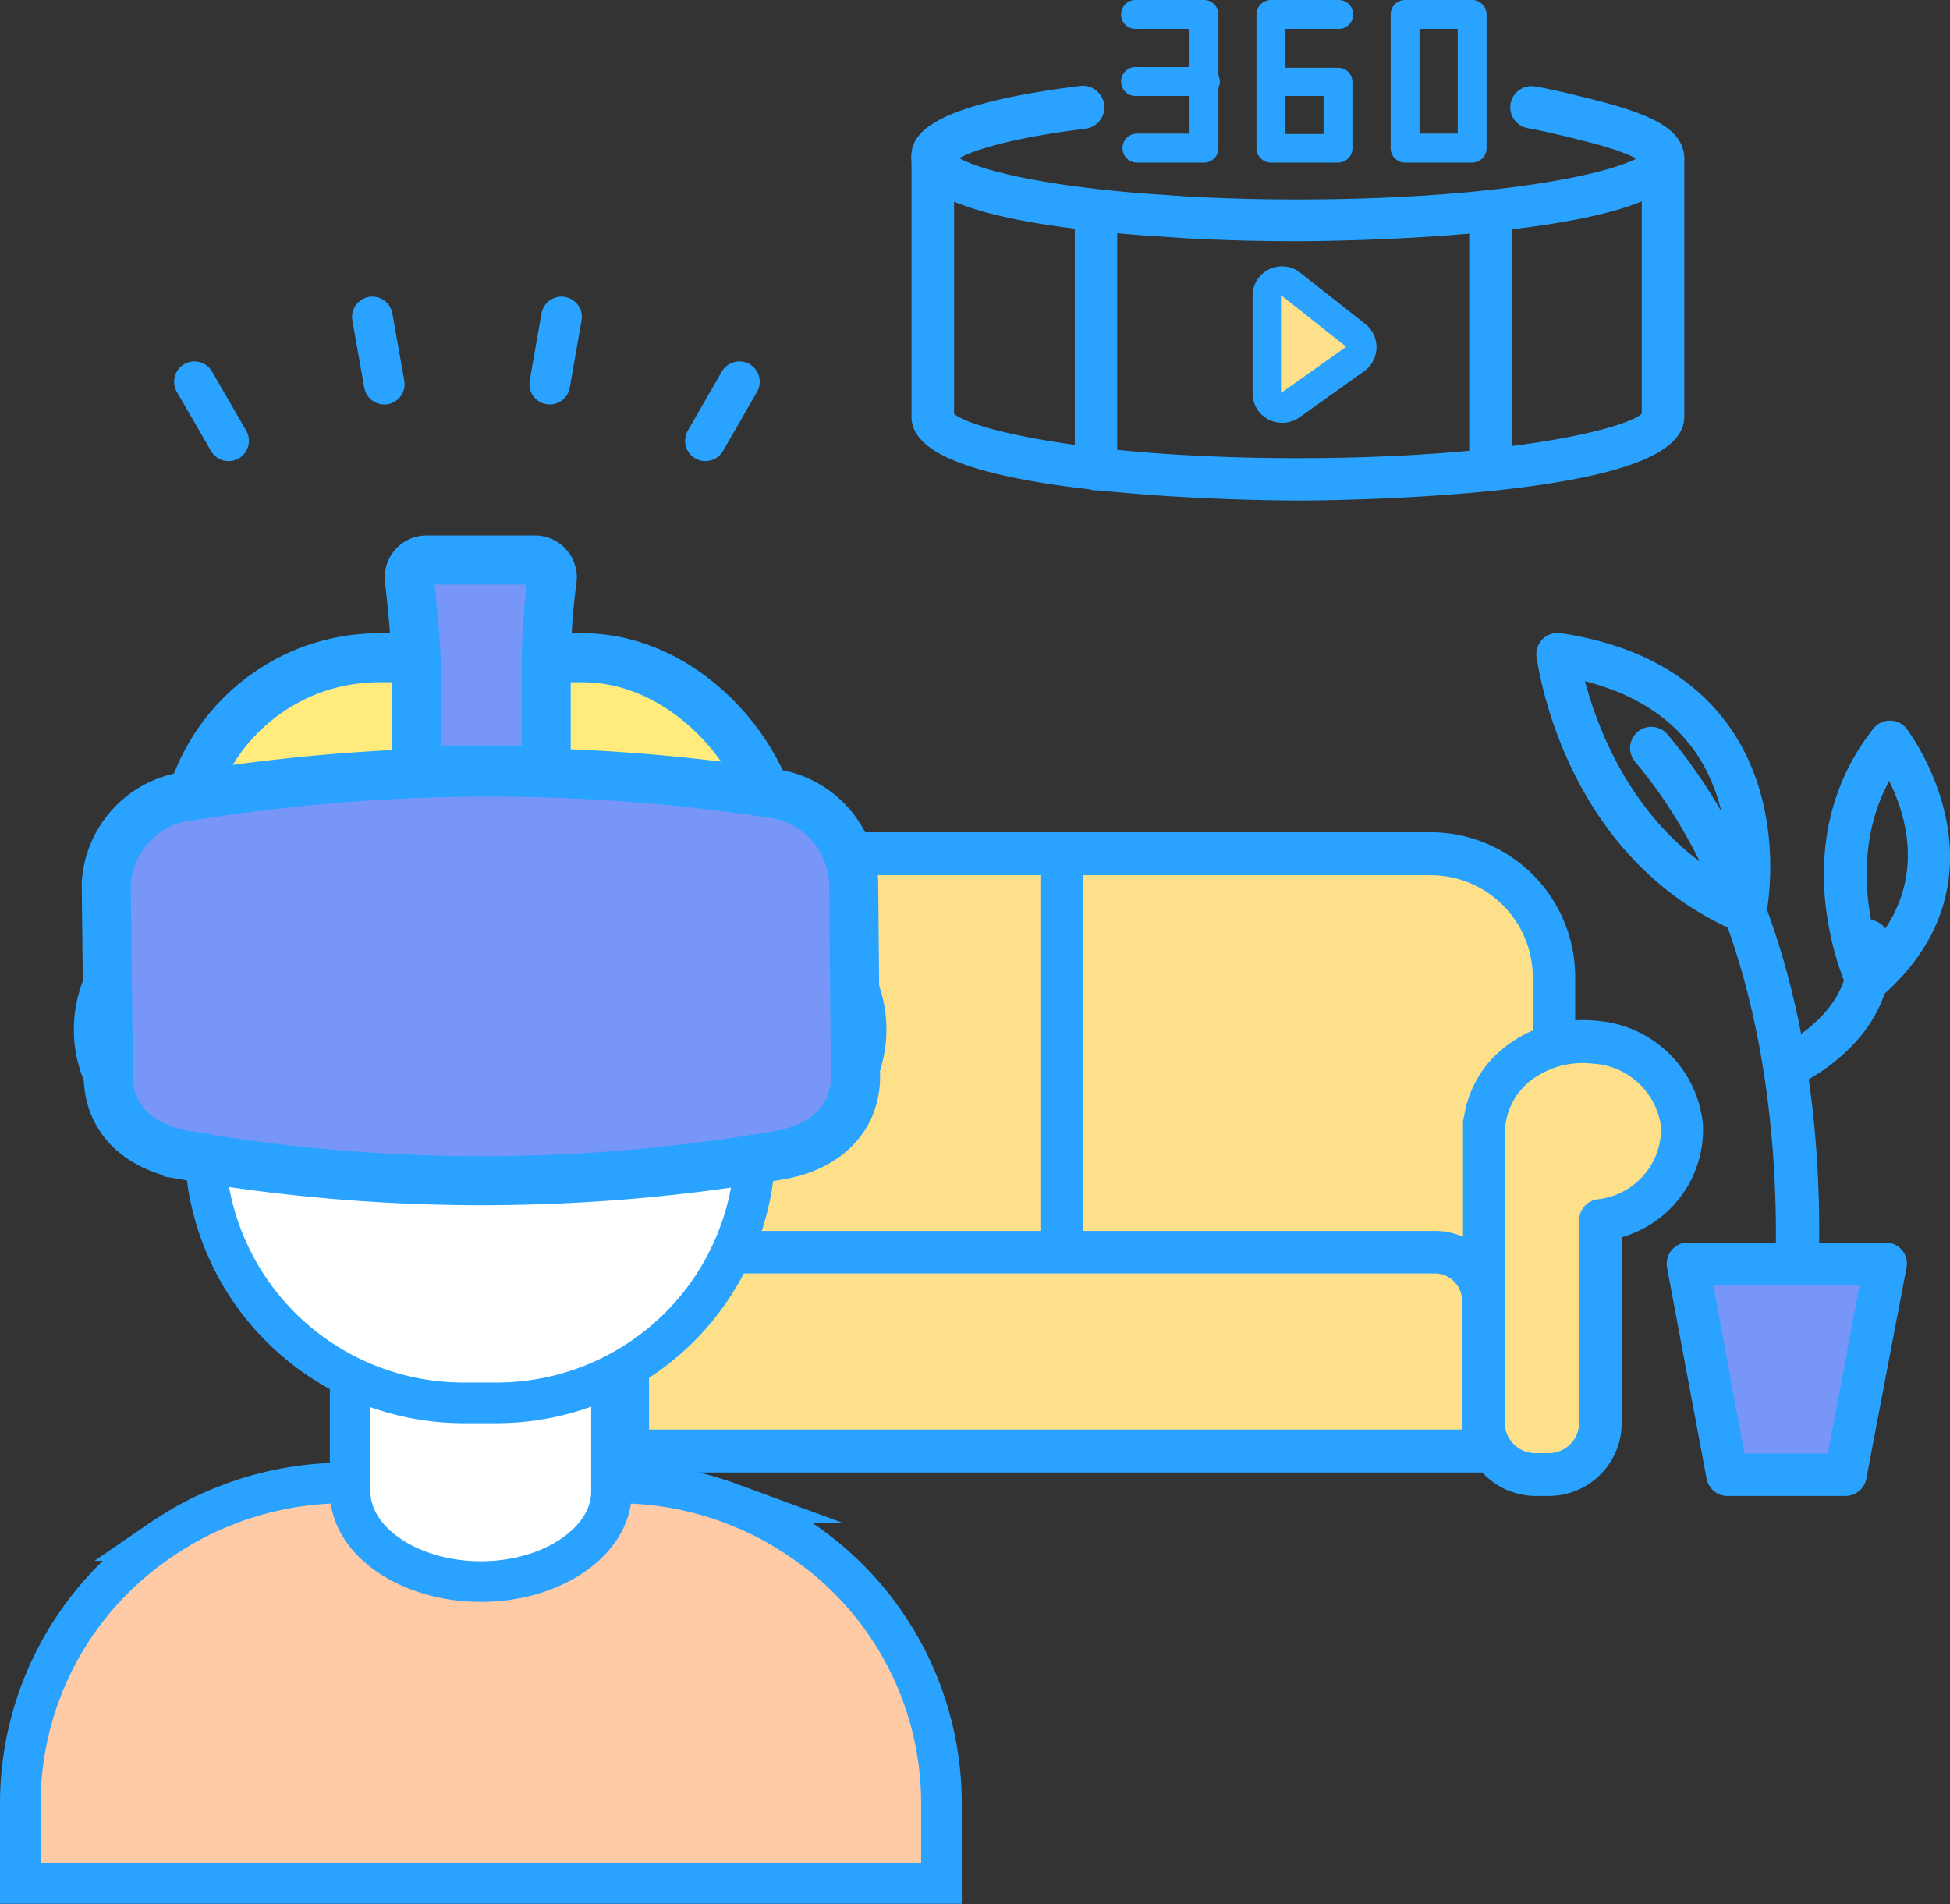 <svg xmlns="http://www.w3.org/2000/svg" viewBox="0 0 143.91 140.53"><rect x="0" y="0" width="143.91" height="140.53" fill="#333333" stroke="none"/><defs><style>.cls-1{fill:#ffe08a;}.cls-2,.cls-3{fill:#29a3ff;}.cls-10,.cls-2,.cls-4,.cls-5,.cls-6,.cls-8,.cls-9{stroke:#29a3ff;}.cls-10,.cls-2,.cls-4{stroke-linecap:round;stroke-linejoin:round;}.cls-4,.cls-9{fill:#7796f7;}.cls-5{fill:#ffcaa6;}.cls-5,.cls-6{stroke-miterlimit:10;}.cls-10,.cls-5,.cls-6{stroke-width:3px;}.cls-6{fill:#fff;}.cls-7{fill:#ffec7d;}.cls-10,.cls-8{fill:none;}.cls-8,.cls-9{stroke-miterlimit:3.86;stroke-width:3.62px;}</style></defs><g id="レイヤー_2" data-name="レイヤー 2"><g id="素材"><path class="cls-1" d="M114.69,102V72.09A9.11,9.11,0,0,0,105.58,63H50.25a9.1,9.1,0,0,0-9.1,9.11V102Z"/><path class="cls-2" d="M114.69,103a1.06,1.06,0,0,1-1.07-1.06V72.09a8.05,8.05,0,0,0-8-8H50.25a8.05,8.05,0,0,0-8,8V102a1.07,1.07,0,0,1-2.13,0V72.09A10.18,10.18,0,0,1,50.25,61.92h55.33a10.18,10.18,0,0,1,10.17,10.17V102A1.06,1.06,0,0,1,114.69,103Z"/><path class="cls-1" d="M109.53,82.88c.36-3.64,4-6.44,8.19-6a6.94,6.94,0,0,1,6.4,6.13,6.8,6.8,0,0,1-6,7v15a3.81,3.81,0,0,1-3.81,3.81h-1a3.81,3.81,0,0,1-3.8-3.81V82.88Z"/><path class="cls-2" d="M114.34,109.9h-1a4.88,4.88,0,0,1-4.87-4.87V82.88a1.11,1.11,0,0,1,.07-.37,7.51,7.51,0,0,1,2.77-4.8,8.86,8.86,0,0,1,6.56-1.87A8,8,0,0,1,125.18,83a7.77,7.77,0,0,1-6,7.92V105A4.88,4.88,0,0,1,114.34,109.9Zm-3.78-26.76V105a2.74,2.74,0,0,0,2.74,2.74h1a2.74,2.74,0,0,0,2.74-2.74V90A1.07,1.07,0,0,1,118,89a5.75,5.75,0,0,0,5.09-5.85A5.88,5.88,0,0,0,117.6,78a6.8,6.8,0,0,0-5,1.4,5.41,5.41,0,0,0-2,3.63A.8.8,0,0,1,110.56,83.14Zm-1-.26h0Z"/><path class="cls-1" d="M46.3,82.88c-.36-3.64-4-6.44-8.18-6A7,7,0,0,0,31.71,83a6.8,6.8,0,0,0,6,7v15a3.81,3.81,0,0,0,3.8,3.81h1A3.82,3.82,0,0,0,46.34,105V82.88Z"/><path class="cls-3" d="M42.53,109.9h-1A4.88,4.88,0,0,1,36.62,105V90.87a7.77,7.77,0,0,1-6-7.92A8,8,0,0,1,38,75.84a8.94,8.94,0,0,1,6.57,1.87,7.49,7.49,0,0,1,2.76,4.79,1,1,0,0,1,.07.38V105A4.87,4.87,0,0,1,42.53,109.9ZM39,77.91a6.78,6.78,0,0,0-.77,0,5.87,5.87,0,0,0-5.45,5.15A5.74,5.74,0,0,0,37.86,89,1.06,1.06,0,0,1,38.75,90v15a2.74,2.74,0,0,0,2.74,2.74h1A2.74,2.74,0,0,0,45.27,105V83.14l0-.15a5.33,5.33,0,0,0-2-3.63A6.74,6.74,0,0,0,39,77.91Z"/><path class="cls-3" d="M108.63,101.14H47.2a1.07,1.07,0,0,1,0-2.14h61.43a1.07,1.07,0,1,1,0,2.14Z"/><path class="cls-1" d="M46.34,96.73V96a3.59,3.59,0,0,1,3.59-3.59h56A3.6,3.6,0,0,1,109.5,96v11.12H46.34Z"/><path class="cls-2" d="M109.5,108.17H46.34a1.06,1.06,0,0,1-1.07-1.06V96a4.66,4.66,0,0,1,4.66-4.66h56A4.66,4.66,0,0,1,110.56,96v11.12A1.06,1.06,0,0,1,109.5,108.17ZM47.4,106h61V96a2.52,2.52,0,0,0-2.53-2.52h-56A2.53,2.53,0,0,0,47.4,96Z"/><path class="cls-2" d="M78.35,92.6a1.07,1.07,0,0,1-1.07-1.07V63a1.07,1.07,0,0,1,2.14,0V91.53A1.07,1.07,0,0,1,78.35,92.6Z"/><path class="cls-2" d="M132.29,99.48h-.14a1.06,1.06,0,0,1-.92-1.19c0-.26,3.2-26.51-10.18-42.4a1.06,1.06,0,0,1,1.63-1.37c14,16.61,10.81,42.93,10.67,44A1.07,1.07,0,0,1,132.29,99.48Z"/><path class="cls-2" d="M128.79,68.38a1,1,0,0,1-.42-.09C115.84,62.92,114,49,113.89,48.41a1.08,1.08,0,0,1,.31-.9,1.12,1.12,0,0,1,.91-.29c5.52.83,9.61,3.11,12.16,6.77,4.11,5.91,2.63,13.23,2.56,13.54a1.07,1.07,0,0,1-.55.73A1,1,0,0,1,128.79,68.38ZM116.29,49.6c.79,3.41,3.51,11.94,11.64,16.12.19-2.23.19-6.79-2.42-10.53C123.54,52.37,120.44,50.49,116.29,49.6Z"/><path class="cls-2" d="M132.25,79.62a1,1,0,0,1-1-.61,1.07,1.07,0,0,1,.5-1.42h0c.24-.11,5.8-2.82,5.06-8a1.08,1.08,0,0,1,.91-1.21,1.07,1.07,0,0,1,1.2.91c1,6.76-6,10.1-6.26,10.24A1,1,0,0,1,132.25,79.62Z"/><path class="cls-2" d="M137.79,73.43l-.22,0a1.08,1.08,0,0,1-.74-.59c-.2-.42-4.76-10.41,1.81-18.75a1.06,1.06,0,0,1,.84-.41h0a1.06,1.06,0,0,1,.84.41c.08.11,8,10.58-1.83,19.1A1,1,0,0,1,137.79,73.43Zm1.65-16.82c-3.33,5.31-2.07,11.21-1.22,13.86C143.3,65.07,140.89,59.14,139.44,56.61Z"/><polygon class="cls-4" points="127.44 108.84 124.52 93.27 139.12 93.27 136.2 108.84 127.44 108.84"/><path class="cls-2" d="M136.2,109.9h-8.76a1.07,1.07,0,0,1-1-.87l-2.92-15.57a1.08,1.08,0,0,1,.23-.88,1.07,1.07,0,0,1,.82-.38h14.6a1.1,1.1,0,0,1,.82.38,1.08,1.08,0,0,1,.22.88L137.25,109A1.07,1.07,0,0,1,136.2,109.9Zm-7.88-2.13h7l2.52-13.44h-12Z"/><path class="cls-5" d="M69.48,139V133a23.45,23.45,0,0,0-10.29-19.31l-.17-.11a5.39,5.39,0,0,0-.5-.33,21.71,21.71,0,0,0-3.67-1.93l-.16-.07-.84-.33a24.13,24.13,0,0,0-8.35-1.48h-20a24.09,24.09,0,0,0-8.35,1.48l-.84.33-.17.07a22,22,0,0,0-3.66,1.93q-.26.15-.51.33l-.16.11A23.45,23.45,0,0,0,1.5,133V139Z"/><path class="cls-6" d="M25.84,92.57v17.51c0,3.65,4.34,6.64,9.65,6.64s9.64-3,9.64-6.64V92.57Z"/><path class="cls-6" d="M55.74,67.51V65.26A16.84,16.84,0,0,0,38.9,48.42H32A16.84,16.84,0,0,0,15.12,65.26v2.26a8.46,8.46,0,0,0,0,16.91,19.09,19.09,0,0,0,19.09,19.1h2.44A19.09,19.09,0,0,0,55.74,84.44a8.47,8.47,0,0,0,0-16.93Z"/><rect class="cls-7" x="13.55" y="48.54" width="43.89" height="30.81" rx="14.44"/><rect class="cls-8" x="13.55" y="48.54" width="43.89" height="30.81" rx="14.44"/><path class="cls-9" d="M13.87,85.28C10.35,84.75,7.81,82.6,8,79L7.84,65.26a6.93,6.93,0,0,1,5.87-6.49l.16,0A139.43,139.43,0,0,1,57,58.55h0a6.94,6.94,0,0,1,6,6.52L63.13,79c.21,3.61-2.33,5.76-5.85,6.29h0a128.59,128.59,0,0,1-43.41,0Z"/><path class="cls-9" d="M30.72,56.82l0-7.51c0-1.8-.31-4.8-.51-6.56a1.28,1.28,0,0,1,1.27-1.42h8a1.28,1.28,0,0,1,1.27,1.44,49.32,49.32,0,0,0-.44,6.54l0,7.51Z"/><path class="cls-2" d="M95.77,36.44c-1.14,0-28-.06-28-5.67V11.62a1.07,1.07,0,0,1,2.14,0V30.71c.72,1.31,9.89,3.6,25.87,3.6s25.16-2.29,25.88-3.6V11.65a1.07,1.07,0,0,1,2.14,0V30.77C123.79,36.38,96.92,36.44,95.77,36.44Z"/><path class="cls-1" d="M93.5,29V21.87A1.11,1.11,0,0,1,95.3,21l4.77,3.74a1.11,1.11,0,0,1,0,1.78l-4.76,3.4A1.11,1.11,0,0,1,93.5,29Z"/><path class="cls-3" d="M94.61,31.2A2.17,2.17,0,0,1,92.44,29V21.87A2.17,2.17,0,0,1,96,20.16l4.76,3.75a2.18,2.18,0,0,1-.08,3.48l-4.76,3.4A2.18,2.18,0,0,1,94.61,31.2Zm0-9.36-.07,0V29s0,0,0,0l4.81-3.41Z"/><path class="cls-2" d="M80.88,35.69a1.07,1.07,0,0,1-1.06-1.07V15.52a1.07,1.07,0,0,1,2.13,0v19.1A1.07,1.07,0,0,1,80.88,35.69Z"/><path class="cls-2" d="M110,35.73a1.06,1.06,0,0,1-1.07-1.06V15.52a1.07,1.07,0,0,1,2.13,0V34.67A1.06,1.06,0,0,1,110,35.73Z"/><path class="cls-2" d="M95.77,17.3c-2.77,0-5.51-.07-8.13-.21l-3.54-.24C73.25,16,67.76,14.2,67.76,11.62c0-.9,0-3.28,12-4.78A1.06,1.06,0,1,1,80.06,9c-7.32.91-9.71,2.17-10.13,2.67.51.62,3.89,2.25,14.32,3.1l3.52.24c2.57.14,5.27.21,8,.21,15.73,0,24.86-2.22,25.84-3.54-.2-.21-1-.83-4.15-1.65s-4.59-1.06-4.6-1.06a1.06,1.06,0,0,1,.32-2.1c.06,0,1.47.23,4.81,1.1,4.12,1.07,5.8,2.14,5.8,3.7C123.79,17.23,96.92,17.3,95.77,17.3Zm25.9-5.59h0Z"/><path class="cls-3" d="M88.85,12H83.91a1.07,1.07,0,1,1,0-2.14h3.88V2.13H83.91a1.07,1.07,0,1,1,0-2.13h4.94a1.07,1.07,0,0,1,1.07,1.07V11A1.07,1.07,0,0,1,88.85,12Z"/><path class="cls-3" d="M88.85,7.08H83.91a1.07,1.07,0,1,1,0-2.13h4.94a1.07,1.07,0,1,1,0,2.13Z"/><path class="cls-3" d="M98.75,12h-5A1.07,1.07,0,0,1,92.73,11V1.07A1.07,1.07,0,0,1,93.8,0h5a1.06,1.06,0,0,1,1.06,1.07,1.05,1.05,0,0,1-1.06,1.06H94.87V5h3.88A1.05,1.05,0,0,1,99.81,6v5A1.06,1.06,0,0,1,98.75,12ZM94.87,9.89h2.81V7.08H94.87Z"/><path class="cls-3" d="M108.64,12H103.7A1.07,1.07,0,0,1,102.63,11V1.07A1.07,1.07,0,0,1,103.7,0h4.94a1.07,1.07,0,0,1,1.07,1.07V11A1.07,1.07,0,0,1,108.64,12Zm-3.88-2.14h2.82V2.13h-2.82Z"/><line class="cls-10" x1="28.36" y1="28.35" x2="27.48" y2="23.39"/><line class="cls-10" x1="16.87" y1="32.53" x2="14.35" y2="28.17"/><line class="cls-10" x1="40.57" y1="28.35" x2="41.44" y2="23.39"/><line class="cls-10" x1="52.06" y1="32.53" x2="54.57" y2="28.17"/></g></g></svg>